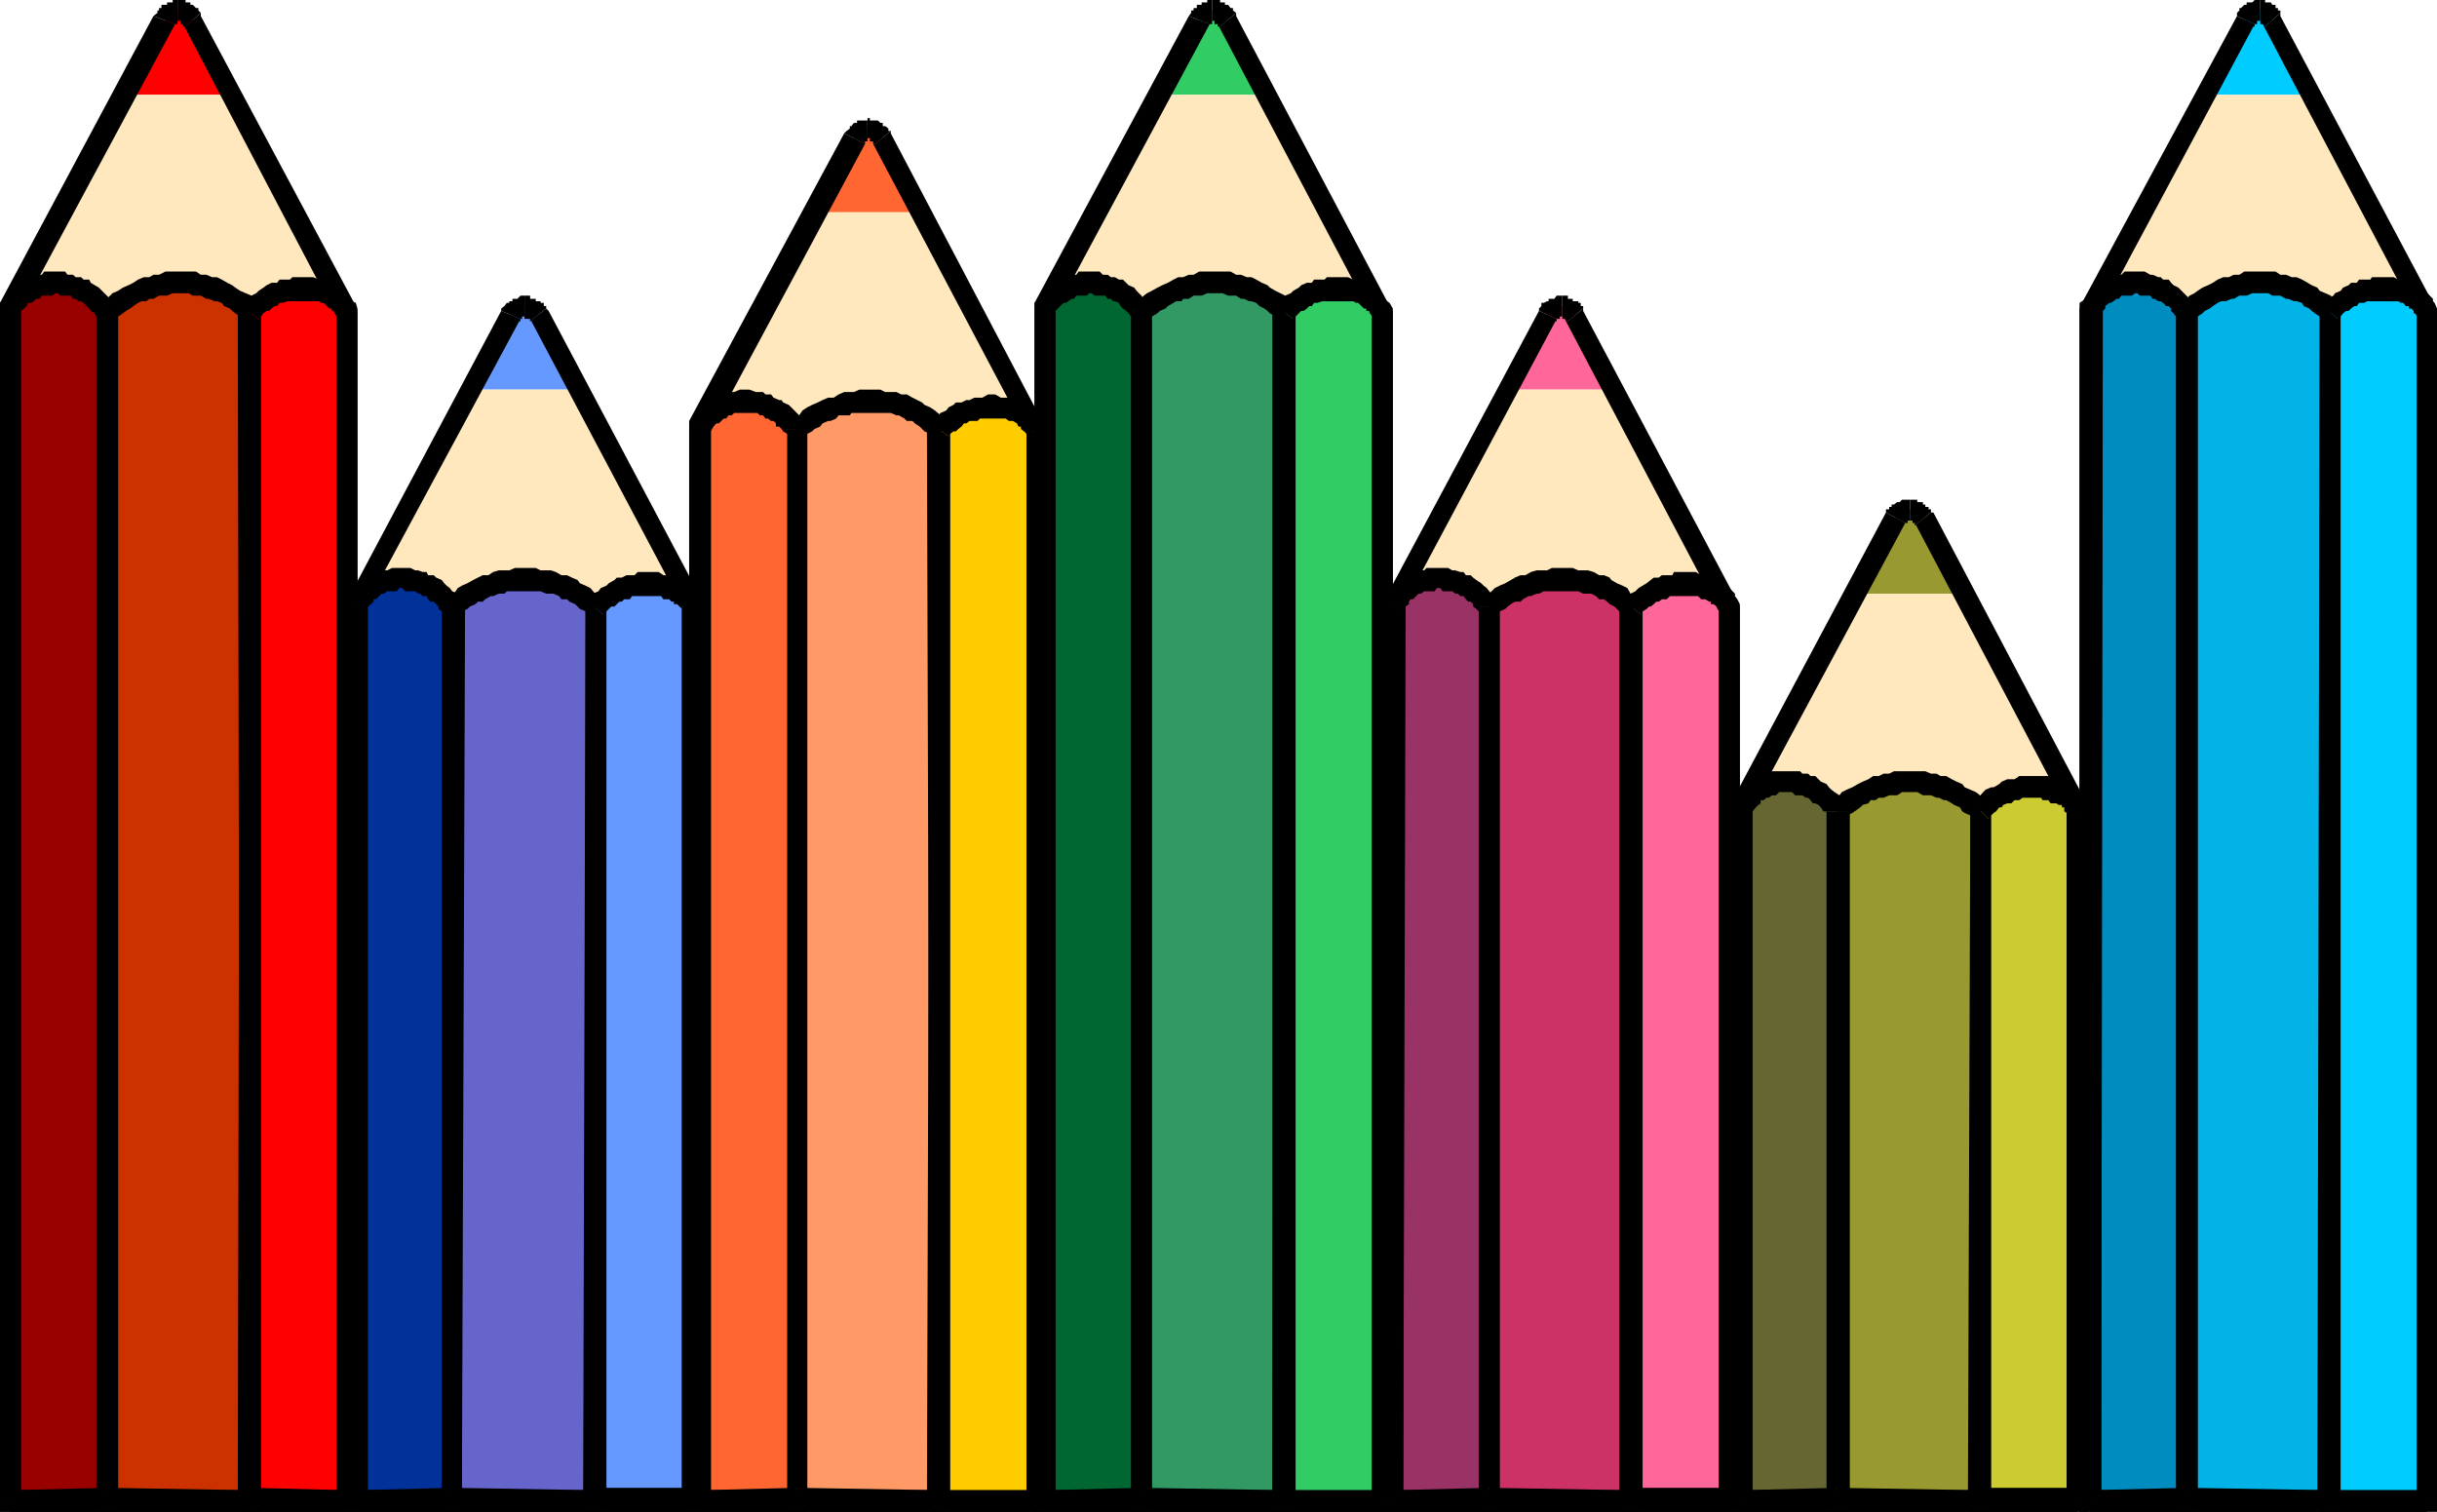 <?xml version="1.0" encoding="UTF-8" standalone="no"?>
<svg
   version="1.0"
   width="129.724mm"
   height="80.475mm"
   id="svg168"
   sodipodi:docname="Colored Pencils 01.wmf"
   xmlns:inkscape="http://www.inkscape.org/namespaces/inkscape"
   xmlns:sodipodi="http://sodipodi.sourceforge.net/DTD/sodipodi-0.dtd"
   xmlns="http://www.w3.org/2000/svg"
   xmlns:svg="http://www.w3.org/2000/svg">
  <sodipodi:namedview
     id="namedview168"
     pagecolor="#ffffff"
     bordercolor="#000000"
     borderopacity="0.25"
     inkscape:showpageshadow="2"
     inkscape:pageopacity="0.0"
     inkscape:pagecheckerboard="0"
     inkscape:deskcolor="#d1d1d1"
     inkscape:document-units="mm" />
  <defs
     id="defs1">
    <pattern
       id="WMFhbasepattern"
       patternUnits="userSpaceOnUse"
       width="6"
       height="6"
       x="0"
       y="0" />
  </defs>
  <path
     style="fill:#ff0000;fill-opacity:1;fill-rule:evenodd;stroke:none"
     d="M 36.36,19.071 H 25.371 L 33.29,4.202 V 3.717 h 0.323 V 3.232 h 0.485 V 2.586 h 0.646 L 35.229,2.101 h 0.485 0.646 0.485 0.485 v 0.485 h 0.646 v 0.646 h 0.323 v 0.485 h 0.485 V 4.202 l 7.918,14.869 z"
     id="path1" />
  <path
     style="fill:#00ccff;fill-opacity:1;fill-rule:evenodd;stroke:none"
     d="M 454.742,19.071 H 443.591 L 451.51,4.202 V 3.717 h 0.485 V 3.232 h 0.485 V 2.586 h 0.646 0.485 V 2.101 h 0.485 0.646 0.485 0.485 v 0.485 h 0.646 l 0.485,0.646 0.323,0.485 V 4.202 h 0.646 l 7.272,14.869 z"
     id="path2" />
  <path
     style="fill:#32cc65;fill-opacity:1;fill-rule:evenodd;stroke:none"
     d="M 244.339,19.071 H 233.35 L 241.269,4.202 V 3.717 h 0.485 V 3.232 h 0.646 V 2.586 h 0.485 l 0.485,-0.485 h 0.485 0.485 0.646 0.485 v 0.485 h 0.485 v 0.646 h 0.485 v 0.485 h 0.646 V 4.202 l 7.918,14.869 z"
     id="path3" />
  <path
     style="fill:#6699ff;fill-opacity:1;fill-rule:evenodd;stroke:none"
     d="M 105.525,78.383 H 95.182 L 102.454,63.676 V 63.03 h 0.646 v -0.485 h 0.485 v -0.485 h 0.485 0.646 V 61.575 h 0.323 0.485 0.646 0.485 v 0.485 h 0.485 l 0.646,0.485 h 0.485 v 0.485 l 0.485,0.646 7.434,14.707 z"
     id="path4" />
  <path
     style="fill:#ff6699;fill-opacity:1;fill-rule:evenodd;stroke:none"
     d="m 314.312,78.383 h -10.989 l 7.918,-14.707 V 63.03 h 0.323 v -0.485 h 0.646 v -0.485 h 0.485 0.485 V 61.575 h 0.646 0.485 0.485 0.646 v 0.485 h 0.485 l 0.485,0.485 0.646,0.485 v 0.646 h 0.485 l 7.272,14.707 z"
     id="path5" />
  <path
     style="fill:#999932;fill-opacity:1;fill-rule:evenodd;stroke:none"
     d="m 384.284,119.433 h -10.504 l 7.272,-15.353 h 0.646 v -0.485 h 0.485 v -0.485 h 0.485 v -0.646 h 0.646 0.485 0.485 0.485 0.485 0.485 v 0.646 h 0.646 v 0.485 h 0.485 v 0.485 h 0.485 l 7.434,15.353 z"
     id="path6" />
  <path
     style="fill:#ff6632;fill-opacity:1;fill-rule:evenodd;stroke:none"
     d="m 175.013,43.151 h -11.15 l 7.918,-15.353 v -0.485 h 0.646 v -0.485 h 0.485 v -0.485 h 0.485 0.646 v -0.485 h 0.485 0.485 0.646 v 0.485 h 0.485 0.485 v 0.485 h 0.485 v 0.485 h 0.485 v 0.485 l 7.918,15.353 z"
     id="path7" />
  <path
     style="fill:#ffe8bd;fill-opacity:1;fill-rule:evenodd;stroke:none"
     d="M 25.371,19.071 2.101,62.06 34.744,68.363 69.973,62.06 46.702,19.071 Z"
     id="path8" />
  <path
     style="fill:#ffe8bd;fill-opacity:1;fill-rule:evenodd;stroke:none"
     d="m 443.591,19.071 -22.462,42.989 31.997,6.303 35.229,-6.303 -23.27,-42.989 z"
     id="path9" />
  <path
     style="fill:#ffe8bd;fill-opacity:1;fill-rule:evenodd;stroke:none"
     d="m 233.35,19.071 -23.109,42.989 32.643,6.303 35.067,-6.303 -22.947,-42.989 z"
     id="path10" />
  <path
     style="fill:#ffe8bd;fill-opacity:1;fill-rule:evenodd;stroke:none"
     d="m 94.536,78.383 -22.624,43.151 32.158,6.141 35.229,-6.141 -23.109,-43.151 z"
     id="path11" />
  <path
     style="fill:#ffe8bd;fill-opacity:1;fill-rule:evenodd;stroke:none"
     d="m 303.323,78.383 -22.624,43.151 31.997,6.141 35.229,-6.141 -23.109,-43.151 z"
     id="path12" />
  <path
     style="fill:#ffe8bd;fill-opacity:1;fill-rule:evenodd;stroke:none"
     d="m 373.78,119.433 -23.27,42.505 32.158,6.303 35.229,-6.303 -23.109,-42.505 z"
     id="path13" />
  <path
     style="fill:#ffe8bd;fill-opacity:1;fill-rule:evenodd;stroke:none"
     d="m 163.862,42.666 -22.947,43.151 32.482,6.303 35.229,-6.303 -23.109,-43.151 z"
     id="path14" />
  <path
     style="fill:#cc3200;fill-opacity:1;fill-rule:evenodd;stroke:none"
     d="M 50.581,62.545 49.45,62.06 48.965,61.575 47.834,60.605 47.349,60.121 46.218,59.474 45.733,58.989 H 44.602 L 43.632,58.504 42.662,57.858 H 42.016 L 41.046,57.373 H 39.915 L 38.784,56.888 H 37.976 37.33 36.36 35.229 34.098 33.29 l -1.293,0.485 h -0.323 l -1.293,0.485 h -0.97 l -0.97,0.646 -1.131,0.485 H 26.826 l -0.97,0.485 -1.131,0.646 -0.485,0.485 -1.131,0.97 -0.485,0.485 -1.131,0.485 V 301.411 l 28.442,0.485 z"
     id="path15" />
  <path
     style="fill:#000000;fill-opacity:1;fill-rule:evenodd;stroke:none"
     d="m 23.755,62.545 -0.646,1.616 0.646,-0.485 0.97,-0.646 0.646,-0.485 0.808,-0.485 0.646,-0.485 0.97,-0.646 0.646,-0.323 h 0.97 l 0.646,-0.485 h 0.808 l 1.131,-0.646 h 0.485 1.131 l 1.131,-0.485 h 0.485 1.131 0.485 1.131 l 0.808,0.485 h 0.646 0.97 l 1.131,0.646 h 0.485 l 1.131,0.485 h 0.485 l 0.97,0.323 0.485,0.646 1.131,0.485 0.485,0.485 0.646,0.485 0.97,0.646 0.646,0.485 3.07,-3.232 -1.131,-0.323 -0.323,-1.131 -1.131,-0.485 -1.131,-0.485 -0.97,-0.646 -0.646,-0.485 L 45.733,56.888 44.602,56.242 43.632,55.757 H 42.662 L 41.531,55.272 H 40.4 L 39.43,54.626 H 38.299 37.33 36.36 35.229 34.098 33.29 l -1.293,0.646 h -1.131 l -0.808,0.485 h -1.131 l -1.131,0.485 -0.97,0.646 -0.97,0.485 -1.131,0.485 -0.97,0.646 -1.131,0.485 -0.485,0.485 -1.131,1.131 -1.131,0.323 -0.485,1.616 0.485,-1.616 -0.485,0.646 v 0.97 z"
     id="path16" />
  <path
     style="fill:#000000;fill-opacity:1;fill-rule:evenodd;stroke:none"
     d="m 21.493,299.31 2.262,2.101 V 62.545 H 19.392 V 301.411 l 2.101,2.747 -2.101,-2.747 v 2.747 h 2.101 z"
     id="path17" />
  <path
     style="fill:#000000;fill-opacity:1;fill-rule:evenodd;stroke:none"
     d="m 47.834,301.896 2.747,-2.101 -29.088,-0.485 v 4.848 h 28.442 l 2.586,-2.263 -2.586,2.263 h 2.586 v -2.263 z"
     id="path18" />
  <path
     style="fill:#000000;fill-opacity:1;fill-rule:evenodd;stroke:none"
     d="m 48.965,64.161 -0.646,-1.616 -0.485,239.351 h 4.686 V 62.545 l -0.485,-1.616 0.485,1.616 V 61.575 l -0.485,-0.646 z"
     id="path19" />
  <path
     style="fill:#01b3e6;fill-opacity:1;fill-rule:evenodd;stroke:none"
     d="m 468.963,62.545 -0.646,-0.485 -0.97,-0.485 -0.646,-0.97 -0.97,-0.485 -1.131,-0.646 -0.323,-0.485 h -1.131 l -1.131,-0.485 -0.485,-0.646 h -1.131 l -0.97,-0.485 h -1.131 l -0.485,-0.485 h -0.97 -1.131 -0.97 -1.131 -1.131 -0.97 l -0.646,0.485 h -0.808 l -1.131,0.485 h -1.131 l -0.97,0.646 -0.646,0.485 h -0.97 l -0.97,0.485 -0.646,0.646 -0.97,0.485 -1.131,0.97 -0.485,0.485 -1.131,0.485 V 301.411 l 29.088,0.485 z"
     id="path20" />
  <path
     style="fill:#000000;fill-opacity:1;fill-rule:evenodd;stroke:none"
     d="m 442.137,62.545 -0.646,1.616 0.646,-0.485 0.97,-0.646 0.485,-0.485 0.97,-0.485 0.646,-0.485 0.97,-0.646 0.646,-0.323 h 0.97 l 1.131,-0.485 h 0.485 l 1.131,-0.646 h 0.323 1.131 l 1.131,-0.485 h 0.485 1.131 0.97 0.646 l 0.808,0.485 h 1.131 0.485 l 1.131,0.646 h 0.485 l 1.131,0.485 h 0.485 l 1.131,0.323 0.323,0.646 1.131,0.485 0.485,0.485 0.646,0.485 0.97,0.646 0.646,0.485 3.07,-3.232 -0.97,-0.323 -0.485,-1.131 -1.131,-0.485 -1.131,-0.485 -0.485,-0.646 -1.131,-0.485 -0.808,-0.485 -1.131,-0.646 -1.131,-0.485 h -0.97 l -1.131,-0.485 h -1.131 l -0.97,-0.646 h -0.97 -1.131 -0.97 -1.131 -1.131 -0.97 l -0.97,0.646 h -1.131 l -0.97,0.485 h -1.131 l -1.131,0.485 -0.97,0.646 -0.97,0.485 -1.131,0.485 -0.97,0.646 -0.646,0.485 -0.97,0.485 -1.131,1.131 -1.131,0.323 -0.485,1.616 0.485,-1.616 -0.485,0.646 v 0.97 z"
     id="path21" />
  <path
     style="fill:#000000;fill-opacity:1;fill-rule:evenodd;stroke:none"
     d="m 439.875,299.31 2.262,2.101 V 62.545 h -4.363 V 301.411 l 2.101,2.747 -2.101,-2.747 v 2.747 h 2.101 z"
     id="path22" />
  <path
     style="fill:#000000;fill-opacity:1;fill-rule:evenodd;stroke:none"
     d="m 466.215,301.896 2.747,-2.101 -29.088,-0.485 v 4.848 h 29.088 l 1.939,-2.263 -1.939,2.263 h 1.939 v -2.263 z"
     id="path23" />
  <path
     style="fill:#000000;fill-opacity:1;fill-rule:evenodd;stroke:none"
     d="m 467.347,64.161 -0.646,-1.616 -0.485,239.351 h 4.686 V 62.545 l -0.485,-1.616 0.485,1.616 V 61.575 l -0.485,-0.646 z"
     id="path24" />
  <path
     style="fill:#329965;fill-opacity:1;fill-rule:evenodd;stroke:none"
     d="m 258.56,62.545 -0.97,-0.485 -0.485,-0.485 -1.131,-0.97 -0.485,-0.485 -1.131,-0.646 -0.485,-0.485 h -1.131 l -0.97,-0.485 -0.97,-0.646 h -0.485 l -1.131,-0.485 h -1.131 l -0.97,-0.485 h -1.131 -0.485 -1.131 -0.97 -0.97 -1.131 l -1.131,0.485 h -0.485 l -1.131,0.485 h -0.808 l -1.131,0.646 -1.131,0.485 h -0.485 l -1.131,0.485 -0.97,0.646 -0.646,0.485 -0.97,0.97 -0.485,0.485 -1.131,0.485 V 301.411 l 28.442,0.485 z"
     id="path25" />
  <path
     style="fill:#000000;fill-opacity:1;fill-rule:evenodd;stroke:none"
     d="m 231.734,62.545 -0.485,1.616 0.485,-0.485 1.131,-0.646 0.485,-0.485 1.131,-0.485 0.485,-0.485 1.131,-0.646 0.485,-0.323 h 1.131 l 0.323,-0.485 h 1.131 l 0.97,-0.646 h 0.646 0.97 l 1.131,-0.485 h 0.485 0.97 0.646 0.97 l 1.131,0.485 h 0.485 1.131 l 0.97,0.646 h 0.646 l 0.97,0.485 h 0.485 l 0.97,0.323 0.646,0.646 0.97,0.485 0.646,0.485 0.485,0.485 1.131,0.646 0.485,0.485 3.07,-3.232 -1.131,-0.323 -0.485,-1.131 -0.97,-0.485 -0.97,-0.485 -1.131,-0.646 -0.485,-0.485 -1.131,-0.485 -1.131,-0.646 -0.97,-0.485 h -0.97 l -1.131,-0.485 h -0.97 l -1.131,-0.646 h -1.131 -0.97 -1.131 -0.97 -0.97 -1.131 l -1.131,0.646 h -0.97 l -1.131,0.485 h -0.97 l -0.97,0.485 -1.131,0.646 -1.131,0.485 -0.97,0.485 -1.131,0.646 -0.97,0.485 -0.646,0.485 -0.97,1.131 -0.97,0.323 -0.646,1.616 0.646,-1.616 -0.646,0.646 v 0.97 z"
     id="path26" />
  <path
     style="fill:#000000;fill-opacity:1;fill-rule:evenodd;stroke:none"
     d="m 229.633,299.31 2.101,2.101 V 62.545 h -4.202 V 301.411 l 2.101,2.747 -2.101,-2.747 v 2.747 h 2.101 z"
     id="path27" />
  <path
     style="fill:#000000;fill-opacity:1;fill-rule:evenodd;stroke:none"
     d="m 255.974,301.896 2.586,-2.101 -28.926,-0.485 v 4.848 h 28.442 l 2.586,-2.263 -2.586,2.263 h 2.586 v -2.263 z"
     id="path28" />
  <path
     style="fill:#000000;fill-opacity:1;fill-rule:evenodd;stroke:none"
     d="m 257.105,64.161 -0.485,-1.616 -0.646,239.351 h 4.686 V 62.545 l -0.485,-1.616 0.485,1.616 V 61.575 l -0.485,-0.646 z"
     id="path29" />
  <path
     style="fill:#6565cc;fill-opacity:1;fill-rule:evenodd;stroke:none"
     d="m 119.745,122.019 -0.97,-0.485 -0.485,-0.485 -0.97,-0.485 -0.646,-0.646 -0.97,-0.485 -0.646,-0.485 -0.97,-0.646 -1.131,-0.485 -1.131,-0.485 h -0.485 l -0.97,-0.646 h -0.97 -1.131 -1.131 l -0.485,-0.485 h -1.131 -0.808 l -1.131,0.485 h -1.131 -0.97 l -0.646,0.646 h -0.97 l -1.131,0.485 H 97.606 l -0.808,0.485 -0.646,0.646 -0.97,0.485 -1.131,0.485 -0.485,0.646 -1.131,0.485 -0.323,0.485 -1.131,0.97 v 179.392 h 28.28 z"
     id="path30" />
  <path
     style="fill:#000000;fill-opacity:1;fill-rule:evenodd;stroke:none"
     d="m 92.92,122.504 -0.485,1.616 0.485,-1.131 1.131,-0.485 0.485,-0.485 1.131,-0.485 0.485,-0.485 h 0.97 l 0.485,-0.485 1.131,-0.646 h 0.485 l 1.131,-0.485 h 1.131 l 0.485,-0.485 h 1.131 0.97 0.646 0.808 0.646 0.97 1.131 0.485 l 1.131,0.485 h 0.97 0.485 l 1.131,0.485 0.485,0.646 h 1.131 l 0.485,0.485 1.131,0.485 0.485,0.485 0.485,0.485 1.131,0.485 0.485,0.646 3.07,-3.071 -0.97,-0.646 -0.646,-0.485 -0.97,-1.131 -0.97,-0.485 -1.131,-0.485 -0.485,-0.646 -1.131,-0.485 -0.97,-0.485 h -1.131 l -1.131,-0.646 -0.97,-0.323 h -0.97 -1.131 l -0.97,-0.485 h -1.131 -1.131 -0.808 -1.131 l -1.131,0.485 h -0.97 -1.131 l -1.131,0.323 -0.97,0.646 H 97.121 l -0.97,0.485 -0.97,0.485 -1.131,0.646 -1.131,0.485 -0.808,0.485 -0.808,1.131 -0.808,0.485 -1.131,1.131 -0.485,1.455 0.485,-1.455 -0.485,0.485 v 0.97 z"
     id="path31" />
  <path
     style="fill:#000000;fill-opacity:1;fill-rule:evenodd;stroke:none"
     d="m 90.981,299.31 1.939,2.586 V 122.504 H 88.88 v 179.392 l 2.101,2.263 -2.101,-2.263 v 2.263 h 2.101 z"
     id="path32" />
  <path
     style="fill:#000000;fill-opacity:1;fill-rule:evenodd;stroke:none"
     d="m 117.321,301.896 2.424,-2.101 -28.765,-0.485 v 4.848 h 28.28 l 2.747,-2.263 -2.747,2.263 h 2.747 v -2.263 z"
     id="path33" />
  <path
     style="fill:#000000;fill-opacity:1;fill-rule:evenodd;stroke:none"
     d="m 118.291,123.635 -0.485,-1.616 -0.485,179.877 h 4.686 v -179.877 l -0.646,-1.455 0.646,1.455 v -0.485 l -0.646,-0.97 z"
     id="path34" />
  <path
     style="fill:#cc3265;fill-opacity:1;fill-rule:evenodd;stroke:none"
     d="m 328.532,122.019 -1.131,-0.485 -0.485,-0.485 -1.131,-0.485 -0.485,-0.646 -1.131,-0.485 -0.808,-0.485 -0.646,-0.646 -0.97,-0.485 -1.131,-0.485 h -0.485 l -1.131,-0.646 h -0.97 -0.97 -1.131 l -0.485,-0.485 h -1.131 -1.131 l -0.97,0.485 h -0.97 -1.131 l -0.485,0.646 h -1.131 l -0.97,0.485 h -1.131 l -0.97,0.485 -0.646,0.646 -0.808,0.485 -1.131,0.485 -0.485,0.646 -1.131,0.485 -1.131,0.485 -0.485,0.97 v 179.392 h 28.442 z"
     id="path35" />
  <path
     style="fill:#000000;fill-opacity:1;fill-rule:evenodd;stroke:none"
     d="m 301.707,122.504 -0.485,1.616 0.485,-1.131 1.131,-0.485 0.485,-0.485 0.646,-0.485 0.808,-0.485 h 1.131 l 0.485,-0.485 1.131,-0.646 h 0.485 l 1.131,-0.485 h 0.485 l 0.97,-0.485 h 0.97 0.646 0.97 1.131 0.485 1.131 1.131 0.485 l 0.97,0.485 h 0.485 1.131 l 0.97,0.485 0.646,0.646 h 0.97 l 0.646,0.485 0.485,0.485 0.97,0.485 0.485,0.485 0.485,0.485 1.131,0.646 3.232,-3.071 -1.131,-0.646 -0.97,-0.485 -0.646,-1.131 -0.97,-0.485 -1.131,-0.485 -1.131,-0.646 -0.323,-0.485 -1.131,-0.485 h -0.97 l -1.131,-0.646 -1.131,-0.323 h -0.97 -0.97 l -1.131,-0.485 h -0.97 -1.131 -1.131 -0.97 l -0.97,0.485 h -1.131 -0.97 l -1.131,0.323 -1.131,0.646 h -0.97 l -1.131,0.485 -0.808,0.485 -1.131,0.646 -1.131,0.485 -0.97,0.485 -1.131,1.131 -0.485,0.485 -1.131,1.131 -0.485,1.455 0.485,-1.455 -0.485,0.485 v 0.97 z"
     id="path36" />
  <path
     style="fill:#000000;fill-opacity:1;fill-rule:evenodd;stroke:none"
     d="m 299.606,299.31 2.101,2.586 V 122.504 h -4.202 v 179.392 l 2.101,2.263 -2.101,-2.263 v 2.263 h 2.101 z"
     id="path37" />
  <path
     style="fill:#000000;fill-opacity:1;fill-rule:evenodd;stroke:none"
     d="m 325.785,301.896 2.262,-2.101 -28.442,-0.485 v 4.848 h 28.442 l 2.424,-2.263 -2.424,2.263 h 2.424 v -2.263 z"
     id="path38" />
  <path
     style="fill:#000000;fill-opacity:1;fill-rule:evenodd;stroke:none"
     d="m 326.916,123.635 -1.131,-1.616 v 179.877 h 4.686 v -179.877 l -0.323,-1.455 0.323,1.455 v -0.485 l -0.323,-0.97 z"
     id="path39" />
  <path
     style="fill:#999932;fill-opacity:1;fill-rule:evenodd;stroke:none"
     d="m 398.344,163.231 -0.808,-0.808 -0.646,-0.808 -0.97,-0.646 -0.646,-0.485 -0.97,-0.485 -0.646,-0.646 h -0.97 l -1.131,-0.485 -0.485,-0.485 h -0.97 l -1.131,-0.646 h -0.97 l -1.131,-0.485 h -0.485 -1.131 -0.97 -0.97 -1.131 -1.131 l -0.485,0.485 h -1.131 l -0.97,0.646 h -1.131 l -0.97,0.485 -0.485,0.485 h -1.131 l -0.97,0.646 -1.131,0.485 -0.485,0.485 -1.131,0.97 -0.485,0.485 -0.97,0.808 v 138.665 h 28.765 z"
     id="path40" />
  <path
     style="fill:#000000;fill-opacity:1;fill-rule:evenodd;stroke:none"
     d="m 371.518,163.231 -0.485,1.455 0.485,-0.646 1.131,-0.485 0.485,-0.323 1.131,-0.808 0.485,-0.485 1.131,-0.323 0.485,-0.646 h 0.97 l 0.646,-0.485 h 0.97 l 1.131,-0.485 h 0.485 1.131 l 0.97,-0.646 h 0.646 0.97 0.97 0.485 l 1.131,0.646 h 0.485 1.131 l 1.131,0.485 h 0.485 l 0.97,0.485 h 0.485 l 1.131,0.646 0.485,0.323 1.131,0.485 0.485,0.808 0.485,0.323 1.131,0.485 0.485,0.646 3.07,-3.071 -0.97,-0.646 -0.646,-0.97 -0.808,-0.646 -1.131,-0.485 -1.131,-0.485 -0.485,-0.646 -1.131,-0.485 -0.97,-0.485 -1.131,-0.646 h -1.131 l -0.808,-0.485 h -1.131 l -1.131,-0.485 h -0.97 -1.131 -0.97 -0.97 -1.131 -1.131 l -0.97,0.485 h -1.131 l -0.97,0.485 h -1.131 l -0.97,0.646 -1.131,0.485 -0.97,0.485 -1.131,0.646 -1.131,0.485 -0.97,0.485 -0.485,0.646 -0.97,0.97 -1.131,0.646 -0.485,1.616 0.485,-1.616 -0.485,0.323 v 1.293 z"
     id="path41" />
  <path
     style="fill:#000000;fill-opacity:1;fill-rule:evenodd;stroke:none"
     d="m 369.579,299.31 1.939,2.586 V 163.231 h -4.04 v 138.665 l 2.101,2.263 -2.101,-2.263 v 2.263 h 2.101 z"
     id="path42" />
  <path
     style="fill:#000000;fill-opacity:1;fill-rule:evenodd;stroke:none"
     d="m 395.92,301.896 2.424,-2.101 -28.765,-0.485 v 4.848 h 28.765 l 2.262,-2.263 -2.262,2.263 h 2.262 v -2.263 z"
     id="path43" />
  <path
     style="fill:#000000;fill-opacity:1;fill-rule:evenodd;stroke:none"
     d="m 396.889,164.685 -0.485,-1.455 -0.485,138.665 h 4.686 V 163.231 l -0.646,-1.616 0.646,1.616 v -1.293 l -0.646,-0.323 z"
     id="path44" />
  <path
     style="fill:#ff9966;fill-opacity:1;fill-rule:evenodd;stroke:none"
     d="m 189.233,86.302 -1.131,-0.485 -0.485,-0.646 -1.131,-0.485 -0.485,-0.485 -0.97,-0.646 -0.485,-0.485 -0.97,-0.485 -1.131,-0.646 -1.131,-0.485 h -0.485 l -1.131,-0.485 h -0.97 -1.131 -0.97 l -0.485,-0.485 h -1.131 -0.97 l -1.131,0.485 h -1.131 -0.808 -0.646 l -0.97,0.485 -1.131,0.485 h -1.131 l -0.97,0.646 -0.646,0.485 -0.97,0.485 -1.131,0.646 -0.323,0.485 -1.131,0.485 -0.485,0.646 -1.131,0.97 V 301.411 l 28.442,0.485 z"
     id="path45" />
  <path
     style="fill:#000000;fill-opacity:1;fill-rule:evenodd;stroke:none"
     d="m 162.408,86.787 -0.485,1.455 0.485,-0.97 0.97,-0.485 0.485,-0.485 1.131,-0.485 0.485,-0.646 1.131,-0.485 h 0.485 l 1.131,-0.485 0.485,-0.646 h 1.131 1.131 l 0.323,-0.485 h 1.131 0.97 0.646 0.97 0.646 0.97 0.97 0.485 1.131 l 1.131,0.485 h 0.485 l 1.131,0.646 0.485,0.485 h 1.131 l 0.485,0.485 0.97,0.646 0.485,0.485 0.485,0.485 1.131,0.485 0.485,0.485 3.232,-3.071 -1.131,-0.485 -0.485,-0.646 -1.131,-0.97 -0.97,-0.646 -1.131,-0.485 -0.485,-0.485 -0.97,-0.485 -0.97,-0.485 -1.131,-0.646 H 181.315 l -0.97,-0.485 h -1.131 -1.131 l -0.97,-0.485 h -0.97 -1.131 -0.97 -1.131 l -1.131,0.485 h -0.808 -1.131 l -1.131,0.485 -0.97,0.646 h -1.131 l -1.131,0.485 -0.97,0.485 -1.131,0.485 -0.97,0.485 -0.97,0.646 -0.646,0.97 -0.97,0.646 -1.131,0.485 -0.323,2.101 0.323,-2.101 -0.323,1.131 v 0.97 z"
     id="path46" />
  <path
     style="fill:#000000;fill-opacity:1;fill-rule:evenodd;stroke:none"
     d="m 160.307,299.31 2.101,2.101 V 86.787 h -4.04 V 301.411 l 1.939,2.747 -1.939,-2.747 v 2.747 h 1.939 z"
     id="path47" />
  <path
     style="fill:#000000;fill-opacity:1;fill-rule:evenodd;stroke:none"
     d="m 186.486,301.896 2.747,-2.101 -28.926,-0.485 v 4.848 h 28.442 l 2.424,-2.263 -2.424,2.263 h 2.424 v -2.263 z"
     id="path48" />
  <path
     style="fill:#000000;fill-opacity:1;fill-rule:evenodd;stroke:none"
     d="m 187.617,87.757 -0.485,-1.455 -0.646,215.594 h 4.686 V 86.302 l -0.323,-1.616 0.323,1.616 v -0.485 l -0.323,-1.131 z"
     id="path49" />
  <path
     style="fill:#ff0000;fill-opacity:1;fill-rule:evenodd;stroke:none"
     d="m 50.581,62.545 0.323,-0.485 0.646,-0.485 0.485,-0.646 0.485,-0.323 1.131,-0.485 h 0.485 l 0.485,-0.646 1.131,-0.485 h 0.485 l 0.646,-0.485 h 0.97 0.485 l 0.97,-0.646 h 0.646 0.485 1.131 0.485 l 0.485,0.646 h 1.131 0.485 l 0.485,0.485 h 0.485 1.131 l 0.485,0.485 0.485,0.646 h 0.485 l 0.646,0.485 v 0.323 l 0.485,0.646 0.485,0.485 0.646,0.485 V 301.896 H 50.581 Z"
     id="path50" />
  <path
     style="fill:#000000;fill-opacity:1;fill-rule:evenodd;stroke:none"
     d="m 71.912,62.545 v -0.485 l -0.323,-1.131 -0.808,-0.323 -0.323,-0.485 -0.485,-0.646 -0.646,-0.485 -0.485,-0.485 -0.485,-0.646 -0.646,-0.485 h -0.97 l -0.485,-0.485 H 65.771 L 64.64,56.242 H 64.155 L 63.024,55.757 h -0.485 -0.97 -1.131 -0.485 -1.131 l -0.485,0.485 h -0.97 -1.131 l -0.485,0.646 h -1.131 l -0.97,0.485 -0.646,0.485 -0.97,0.646 -0.485,0.485 -0.97,0.485 -0.646,0.646 -0.485,0.485 -1.131,0.97 3.717,2.586 0.485,-0.485 0.485,-0.646 0.646,-0.485 h 0.485 l 0.485,-0.485 0.646,-0.485 h 0.485 l 0.485,-0.646 h 0.646 l 0.97,-0.323 h 0.485 0.485 0.485 0.646 0.485 1.131 0.485 0.485 0.485 0.646 0.485 l 0.485,0.323 h 0.485 l 0.646,0.646 0.485,0.485 h 0.485 v 0.485 h 0.485 v 0.485 h 0.485 v 0.646 -1.131 h 4.202 v -0.485 z"
     id="path51" />
  <path
     style="fill:#000000;fill-opacity:1;fill-rule:evenodd;stroke:none"
     d="m 69.973,304.158 1.939,-2.263 V 62.545 H 67.71 V 301.896 l 2.262,-2.101 v 4.364 h 1.939 v -2.263 z"
     id="path52" />
  <path
     style="fill:#000000;fill-opacity:1;fill-rule:evenodd;stroke:none"
     d="m 48.318,301.896 2.262,2.263 h 19.392 v -4.364 l -19.392,-0.485 1.939,2.586 h -4.202 v 2.263 h 2.262 z"
     id="path53" />
  <path
     style="fill:#000000;fill-opacity:1;fill-rule:evenodd;stroke:none"
     d="m 48.318,61.575 -0.485,0.97 0.485,239.351 h 4.202 V 62.545 l -0.485,1.616 -3.717,-2.586 -0.485,0.485 v 0.485 z"
     id="path54" />
  <path
     style="fill:#00ccff;fill-opacity:1;fill-rule:evenodd;stroke:none"
     d="m 468.963,62.545 0.485,-0.485 0.323,-0.485 0.646,-0.646 0.97,-0.323 0.646,-0.485 h 0.485 l 0.485,-0.646 1.131,-0.485 h 0.485 l 0.97,-0.485 h 0.646 0.646 l 0.808,-0.646 h 0.646 0.97 0.646 0.485 l 1.131,0.646 h 0.485 0.485 l 0.485,0.485 h 0.97 0.646 l 0.485,0.485 0.485,0.646 h 0.646 l 0.485,0.485 0.485,0.323 v 0.646 l 0.646,0.485 h 0.485 v 0.485 239.351 h -19.392 z"
     id="path55" />
  <path
     style="fill:#000000;fill-opacity:1;fill-rule:evenodd;stroke:none"
     d="m 490.294,62.545 v -0.485 l -0.485,-1.131 -0.323,-0.323 V 60.121 l -0.646,-0.646 -0.485,-0.485 -1.131,-0.485 -0.485,-0.646 -0.485,-0.485 h -0.646 l -0.97,-0.485 h -0.646 l -0.97,-0.646 h -0.485 l -0.97,-0.485 h -0.646 -0.97 -0.646 -0.97 -1.131 l -0.323,0.485 h -1.293 -0.97 l -0.485,0.646 h -1.131 l -0.485,0.485 -1.131,0.485 -0.485,0.646 -1.131,0.485 -0.323,0.485 -1.131,0.646 -0.485,0.485 -0.485,0.97 3.07,2.586 0.485,-0.485 0.485,-0.646 0.646,-0.485 h 0.485 l 0.485,-0.485 0.646,-0.485 h 0.485 l 0.485,-0.646 h 0.97 l 0.646,-0.323 h 0.646 0.323 0.485 0.646 0.97 0.646 0.485 0.485 0.646 0.485 0.485 l 0.485,0.323 h 0.485 l 0.485,0.646 h 0.646 v 0.485 h 0.485 l 0.485,0.485 v 0.485 h 0.646 v 0.646 -1.131 h 4.04 v -0.485 z"
     id="path56" />
  <path
     style="fill:#000000;fill-opacity:1;fill-rule:evenodd;stroke:none"
     d="m 488.355,304.158 1.939,-2.263 V 62.545 h -4.04 V 301.896 l 2.101,-2.101 v 4.364 h 1.939 v -2.263 z"
     id="path57" />
  <path
     style="fill:#000000;fill-opacity:1;fill-rule:evenodd;stroke:none"
     d="m 466.7,301.896 2.262,2.263 h 19.392 v -4.364 h -19.392 l 1.939,2.101 h -4.202 v 2.263 h 2.262 z"
     id="path58" />
  <path
     style="fill:#000000;fill-opacity:1;fill-rule:evenodd;stroke:none"
     d="m 467.347,61.575 -0.646,0.97 V 301.896 h 4.202 V 62.545 l -0.485,1.616 -3.07,-2.586 -0.646,0.485 v 0.485 z"
     id="path59" />
  <path
     style="fill:#32cc65;fill-opacity:1;fill-rule:evenodd;stroke:none"
     d="m 258.56,62.545 0.485,-0.485 0.646,-0.485 0.485,-0.646 0.485,-0.323 1.131,-0.485 h 0.485 l 0.646,-0.646 0.97,-0.485 h 0.485 l 0.646,-0.485 h 0.97 0.485 l 1.131,-0.646 h 0.485 0.485 1.131 0.485 l 0.646,0.646 h 0.808 0.646 l 0.485,0.485 h 0.485 1.131 l 0.485,0.485 0.646,0.646 h 0.485 l 0.485,0.485 v 0.323 l 0.646,0.646 0.485,0.485 0.323,0.485 V 301.896 h -19.392 z"
     id="path60" />
  <path
     style="fill:#000000;fill-opacity:1;fill-rule:evenodd;stroke:none"
     d="m 280.214,62.545 v -0.485 l -0.646,-1.131 -0.485,-0.323 -0.485,-0.485 -0.646,-0.646 -0.323,-0.485 -0.485,-0.485 -0.646,-0.646 -0.485,-0.485 h -1.131 l -0.485,-0.485 h -0.485 l -1.131,-0.646 h -0.485 l -1.131,-0.485 h -0.323 -1.131 -1.131 -0.485 -1.131 l -0.485,0.485 h -0.97 -1.131 l -0.485,0.646 h -0.97 l -1.131,0.485 -0.485,0.485 -1.131,0.646 -0.485,0.485 -1.131,0.485 -0.485,0.646 -0.485,0.485 -0.97,0.97 3.555,2.586 0.485,-0.485 0.646,-0.646 0.485,-0.485 h 0.485 l 0.646,-0.485 0.485,-0.485 h 0.485 l 0.485,-0.646 h 0.646 l 0.97,-0.323 h 0.485 0.485 0.646 0.485 0.485 1.131 0.485 0.646 0.323 0.485 0.646 l 0.485,0.323 h 0.485 l 0.646,0.646 0.485,0.485 h 0.485 v 0.485 h 0.646 v 0.485 h 0.485 v 0.646 -1.131 h 4.202 v -0.485 z"
     id="path61" />
  <path
     style="fill:#000000;fill-opacity:1;fill-rule:evenodd;stroke:none"
     d="m 277.952,304.158 2.262,-2.263 V 62.545 h -4.202 V 301.896 l 1.939,-2.101 v 4.364 h 2.262 v -2.263 z"
     id="path62" />
  <path
     style="fill:#000000;fill-opacity:1;fill-rule:evenodd;stroke:none"
     d="m 255.974,301.896 2.586,2.263 h 19.392 v -4.364 h -19.392 l 2.101,2.101 h -4.686 v 2.263 h 2.586 z"
     id="path63" />
  <path
     style="fill:#000000;fill-opacity:1;fill-rule:evenodd;stroke:none"
     d="m 256.621,61.575 -0.646,0.97 V 301.896 h 4.686 V 62.545 l -0.485,1.616 -3.555,-2.586 -0.646,0.485 v 0.485 z"
     id="path64" />
  <path
     style="fill:#6699ff;fill-opacity:1;fill-rule:evenodd;stroke:none"
     d="m 119.745,122.019 0.646,-0.485 0.485,-0.485 0.485,-0.485 1.131,-0.646 0.485,-0.485 h 0.646 l 0.97,-0.485 0.485,-0.646 h 0.485 l 1.131,-0.485 h 0.485 1.131 0.485 l 0.485,-0.485 h 1.131 0.485 0.485 l 1.131,0.485 h 0.485 0.485 l 1.131,0.485 h 0.485 0.485 l 0.646,0.646 0.485,0.485 h 0.485 l 0.646,0.485 0.485,0.646 v 0.485 l 0.323,0.485 h 0.646 v 0.485 179.877 h -19.554 z"
     id="path65" />
  <path
     style="fill:#000000;fill-opacity:1;fill-rule:evenodd;stroke:none"
     d="m 141.4,122.019 v -0.485 l -0.485,-0.97 v -0.646 l -0.646,-0.485 -0.485,-0.485 -0.485,-0.646 -0.97,-0.485 -0.485,-0.485 -0.646,-0.646 h -0.485 l -1.131,-0.485 h -0.485 l -1.131,-0.485 h -0.485 l -0.97,-0.646 h -0.485 -1.131 -0.485 -1.131 -0.97 l -0.646,0.646 h -0.97 -0.646 l -0.97,0.485 h -0.97 l -0.485,0.485 -1.131,0.646 -0.485,0.485 -1.131,0.485 -0.485,0.646 -1.131,0.485 -0.485,0.485 -0.485,1.131 3.07,2.586 0.646,-0.646 0.485,-0.485 0.485,-0.485 h 0.646 l 0.485,-0.485 0.485,-0.485 h 0.485 l 0.485,-0.485 h 1.131 l 0.485,-0.646 h 0.485 0.646 0.485 1.131 0.485 0.485 0.485 0.646 0.485 0.485 l 0.485,0.646 h 0.485 0.646 l 0.485,0.485 h 0.485 v 0.485 h 0.646 l 0.485,0.485 0.485,0.485 v 0.485 -0.97 h 4.202 v -0.485 z"
     id="path66" />
  <path
     style="fill:#000000;fill-opacity:1;fill-rule:evenodd;stroke:none"
     d="m 139.299,304.158 2.101,-2.263 v -179.877 h -4.202 v 179.877 l 2.101,-2.586 v 4.848 h 2.101 v -2.263 z"
     id="path67" />
  <path
     style="fill:#000000;fill-opacity:1;fill-rule:evenodd;stroke:none"
     d="m 117.806,301.896 1.939,2.263 h 19.554 v -4.848 h -19.554 l 2.262,2.586 h -4.202 v 2.263 h 1.939 z"
     id="path68" />
  <path
     style="fill:#000000;fill-opacity:1;fill-rule:evenodd;stroke:none"
     d="m 118.291,121.049 -0.485,0.97 v 179.877 h 4.202 v -179.877 l -0.646,1.616 -3.07,-2.586 -0.485,0.485 v 0.485 z"
     id="path69" />
  <path
     style="fill:#ff6699;fill-opacity:1;fill-rule:evenodd;stroke:none"
     d="m 328.532,122.019 0.485,-0.485 0.646,-0.485 0.485,-0.485 1.131,-0.646 0.485,-0.485 h 0.323 l 0.646,-0.485 0.97,-0.646 h 0.646 l 0.97,-0.485 h 0.646 0.485 0.97 l 0.485,-0.485 h 1.131 0.485 0.485 l 1.131,0.485 h 0.485 0.646 l 0.485,0.485 h 1.131 0.323 l 0.485,0.646 0.808,0.485 h 0.323 l 0.485,0.485 0.646,0.646 v 0.485 l 0.485,0.485 h 0.485 v 0.485 179.877 h -19.392 z"
     id="path70" />
  <path
     style="fill:#000000;fill-opacity:1;fill-rule:evenodd;stroke:none"
     d="m 350.025,122.019 v -0.485 l -0.485,-0.97 -0.485,-0.646 v -0.485 l -0.485,-0.485 -0.646,-0.646 -0.97,-0.485 -0.646,-0.485 -0.485,-0.646 h -0.323 l -1.293,-0.485 h -0.323 l -1.131,-0.485 h -0.485 l -1.131,-0.646 h -0.485 -1.131 -0.485 -1.131 -1.131 l -0.323,0.646 h -1.131 -0.97 l -0.646,0.485 h -0.97 l -0.646,0.485 -0.808,0.646 -0.808,0.485 -0.808,0.485 -0.646,0.646 -0.97,0.485 -0.646,0.485 -0.485,1.131 3.232,2.586 0.323,-0.646 0.808,-0.485 0.485,-0.485 h 0.323 l 0.646,-0.485 0.485,-0.485 h 0.485 l 0.646,-0.485 h 0.97 l 0.646,-0.646 h 0.485 0.323 0.646 0.485 1.131 0.485 0.485 0.646 0.485 0.485 l 0.646,0.646 h 0.485 0.323 l 0.808,0.485 h 0.323 v 0.485 h 0.485 l 0.808,0.485 v 0.485 h 0.323 v 0.485 -0.97 h 4.202 v -0.485 z"
     id="path71" />
  <path
     style="fill:#000000;fill-opacity:1;fill-rule:evenodd;stroke:none"
     d="m 347.924,304.158 2.101,-2.263 v -179.877 h -4.202 v 179.877 l 2.101,-2.586 v 4.848 h 2.101 v -2.263 z"
     id="path72" />
  <path
     style="fill:#000000;fill-opacity:1;fill-rule:evenodd;stroke:none"
     d="m 326.432,301.896 2.101,2.263 h 19.392 v -4.848 h -19.392 l 1.939,2.586 h -4.04 v 2.263 h 2.101 z"
     id="path73" />
  <path
     style="fill:#000000;fill-opacity:1;fill-rule:evenodd;stroke:none"
     d="m 326.916,121.049 -0.485,0.97 v 179.877 h 4.04 v -179.877 l -0.323,1.616 -3.232,-2.586 -0.485,0.485 v 0.485 z"
     id="path74" />
  <path
     style="fill:#cccc32;fill-opacity:1;fill-rule:evenodd;stroke:none"
     d="m 398.344,163.231 0.646,-0.808 0.485,-0.485 0.485,-0.323 1.131,-0.646 0.485,-0.485 0.646,-0.485 h 0.808 l 0.808,-0.646 0.323,-0.485 h 1.131 0.485 l 1.131,-0.485 h 0.485 0.485 1.131 0.323 1.293 0.323 l 0.808,0.485 h 0.323 1.131 l 0.485,0.485 h 0.485 l 0.646,0.646 h 0.485 l 0.485,0.485 0.485,0.485 h 0.485 v 0.646 l 0.485,0.323 0.646,0.485 v 0.808 138.665 h -19.554 z"
     id="path75" />
  <path
     style="fill:#000000;fill-opacity:1;fill-rule:evenodd;stroke:none"
     d="m 419.998,163.231 v -1.293 l -0.485,-0.323 v -0.646 l -0.646,-0.485 -0.485,-0.485 -0.485,-0.646 -0.646,-0.485 -0.97,-0.485 -0.485,-0.646 -0.485,-0.485 h -1.131 l -0.485,-0.485 h -0.485 l -1.131,-0.646 h -1.131 -0.323 -1.293 -0.323 -1.131 -0.485 -1.131 l -0.97,0.646 h -0.646 -0.808 l -1.131,0.485 -0.485,0.485 -1.131,0.646 h -0.485 l -1.131,0.485 -0.485,0.485 -0.97,1.131 -0.485,0.485 -0.646,0.646 3.07,3.071 0.646,-0.646 0.485,-0.485 0.485,-0.323 0.646,-0.808 h 0.485 l 0.323,-0.485 0.808,-0.323 h 0.808 l 0.646,-0.646 h 0.485 0.485 l 0.646,-0.485 h 0.485 1.131 0.485 0.323 0.808 0.485 l 0.323,0.485 h 0.808 0.323 l 0.485,0.646 h 0.646 0.485 l 0.485,0.323 h 0.646 v 0.485 h 0.485 v 0.808 l 0.485,0.323 v 0.485 -0.808 h 4.202 v -0.808 -0.485 z"
     id="path76" />
  <path
     style="fill:#000000;fill-opacity:1;fill-rule:evenodd;stroke:none"
     d="m 417.897,304.158 2.101,-2.263 V 163.231 h -4.202 v 138.665 l 2.101,-2.586 v 4.848 h 2.101 v -2.263 z"
     id="path77" />
  <path
     style="fill:#000000;fill-opacity:1;fill-rule:evenodd;stroke:none"
     d="m 396.404,301.896 1.939,2.263 h 19.554 v -4.848 h -19.554 l 2.262,2.586 h -4.202 v 2.263 h 1.939 z"
     id="path78" />
  <path
     style="fill:#000000;fill-opacity:1;fill-rule:evenodd;stroke:none"
     d="m 396.889,161.614 -0.485,1.616 v 138.665 h 4.202 V 163.231 l -0.646,1.455 -3.07,-3.071 -0.485,0.808 v 0.808 z"
     id="path79" />
  <path
     style="fill:#ffcc00;fill-opacity:1;fill-rule:evenodd;stroke:none"
     d="m 189.233,86.787 0.485,-0.97 0.646,-0.646 0.485,-0.485 0.323,-0.485 h 1.131 l 0.485,-0.646 0.646,-0.485 h 0.97 l 0.646,-0.485 h 0.485 l 1.131,-0.646 h 0.485 1.131 0.485 0.485 0.97 0.485 0.646 0.97 0.646 l 0.485,0.646 h 0.323 l 1.131,0.485 h 0.485 l 0.646,0.485 0.485,0.646 h 0.485 v 0.485 l 0.646,0.485 0.485,0.646 v 0.485 l 0.485,0.485 V 301.896 h -19.392 z"
     id="path80" />
  <path
     style="fill:#000000;fill-opacity:1;fill-rule:evenodd;stroke:none"
     d="m 210.888,86.787 v -0.97 l -0.646,-0.646 -0.485,-0.97 -0.485,-0.646 -0.646,-0.485 -0.485,-0.485 -0.485,-0.646 -0.646,-0.485 h -0.485 l -1.131,-0.485 -0.485,-0.485 h -0.323 l -1.131,-0.485 h -0.485 -1.131 -0.485 l -1.131,-0.646 h -0.97 -0.485 l -1.131,0.646 h -0.485 -1.131 l -0.97,0.485 h -0.646 l -0.97,0.485 h -1.131 l -0.485,0.485 -0.97,0.485 -0.485,0.646 -1.131,0.485 -0.485,0.485 -0.646,1.131 -0.97,0.485 3.717,2.586 0.323,-0.485 0.646,-0.485 h 0.485 l 0.485,-0.485 0.646,-0.485 0.485,-0.646 h 0.485 l 0.646,-0.485 h 0.485 1.131 l 0.485,-0.485 h 0.485 0.646 0.485 0.485 0.97 0.485 0.646 0.485 0.485 l 0.646,0.485 h 0.485 0.323 l 0.808,0.485 0.323,0.646 h 0.485 v 0.485 l 0.646,0.485 0.485,0.485 v -0.485 h 4.363 v -0.485 -0.485 z"
     id="path81" />
  <path
     style="fill:#000000;fill-opacity:1;fill-rule:evenodd;stroke:none"
     d="m 208.625,304.158 2.262,-2.263 V 86.787 h -4.363 V 301.896 l 2.101,-2.101 v 4.364 h 2.262 v -2.263 z"
     id="path82" />
  <path
     style="fill:#000000;fill-opacity:1;fill-rule:evenodd;stroke:none"
     d="m 187.133,301.896 2.101,2.263 h 19.392 v -4.364 h -19.392 l 1.939,2.101 h -4.04 v 2.263 h 2.101 z"
     id="path83" />
  <path
     style="fill:#000000;fill-opacity:1;fill-rule:evenodd;stroke:none"
     d="m 187.133,85.171 -0.646,1.616 0.646,215.109 h 4.04 V 86.787 l -0.323,0.97 -3.717,-2.586 -0.646,0.646 v 0.97 z"
     id="path84" />
  <path
     style="fill:#990000;fill-opacity:1;fill-rule:evenodd;stroke:none"
     d="M 2.101,62.06 2.586,60.929 3.232,60.605 3.717,60.121 4.202,59.474 5.333,58.989 5.656,58.504 H 6.302 L 6.787,57.858 H 7.272 L 7.918,57.373 h 0.97 0.646 l 0.485,-0.485 h 0.485 1.131 0.485 l 0.485,0.485 h 0.485 1.131 0.485 l 0.485,0.485 h 0.646 l 0.97,0.646 0.646,0.485 h 0.485 l 0.323,0.485 0.808,0.646 0.323,0.485 0.485,0.323 0.646,0.646 0.485,0.485 0.485,0.485 V 301.411 l -19.392,0.485 z"
     id="path85" />
  <path
     style="fill:#000000;fill-opacity:1;fill-rule:evenodd;stroke:none"
     d="m 23.755,62.545 -0.646,-0.97 -0.485,-0.97 -0.485,-0.485 -0.646,-0.646 -0.485,-0.485 -0.485,-0.485 -0.646,-0.646 -0.808,-0.485 -0.808,-0.485 -0.323,-0.646 H 16.806 L 16.322,55.757 h -1.131 l -0.485,-0.485 h -1.131 l -0.485,-0.646 H 12.12 11.635 10.504 10.019 8.888 L 8.403,55.272 H 7.272 L 6.787,55.757 H 5.656 L 5.333,56.242 4.202,56.888 3.717,57.373 3.232,57.858 2.101,58.504 1.616,58.989 0.97,60.121 0.485,60.605 4.202,63.03 V 62.545 L 4.848,62.06 5.333,61.575 5.656,60.929 H 6.302 L 6.787,60.605 7.272,60.121 H 7.918 l 0.485,-0.646 h 0.485 0.646 0.485 0.485 l 0.646,-0.485 h 0.485 l 0.485,0.485 h 0.485 0.485 0.485 0.646 l 0.485,0.646 h 0.485 l 0.646,0.485 h 0.485 l 0.485,0.323 0.646,0.646 0.485,0.485 0.323,0.485 0.808,0.485 0.323,0.646 0.485,0.485 -0.485,-1.616 h 4.363 V 62.06 L 23.109,61.575 Z"
     id="path86" />
  <path
     style="fill:#000000;fill-opacity:1;fill-rule:evenodd;stroke:none"
     d="m 21.493,304.158 2.262,-2.747 V 62.545 H 19.392 V 301.411 l 2.101,-2.101 v 4.848 h 2.262 v -2.747 z"
     id="path87" />
  <path
     style="fill:#000000;fill-opacity:1;fill-rule:evenodd;stroke:none"
     d="m 0,301.896 2.101,2.263 H 21.493 v -4.848 l -19.392,0.485 2.101,2.101 H 0 v 2.263 h 2.101 z"
     id="path88" />
  <path
     style="fill:#000000;fill-opacity:1;fill-rule:evenodd;stroke:none"
     d="M 0.485,60.605 0,62.06 V 301.896 H 4.202 V 62.06 63.03 L 0.485,60.605 0,60.929 v 1.131 z"
     id="path89" />
  <path
     style="fill:#008cbf;fill-opacity:1;fill-rule:evenodd;stroke:none"
     d="m 420.483,62.06 0.646,-1.131 0.485,-0.323 1.131,-0.485 0.323,-0.646 0.485,-0.485 0.808,-0.485 h 0.323 l 0.485,-0.646 h 0.646 l 0.97,-0.485 h 0.646 0.485 l 0.485,-0.485 h 1.131 0.485 0.485 l 0.485,0.485 h 0.97 0.646 0.485 l 0.485,0.485 h 1.131 l 0.485,0.646 0.646,0.485 h 0.485 l 0.485,0.485 0.485,0.646 0.485,0.485 0.485,0.323 0.646,0.646 0.485,0.485 0.485,0.485 V 301.411 l -19.392,0.485 z"
     id="path90" />
  <path
     style="fill:#000000;fill-opacity:1;fill-rule:evenodd;stroke:none"
     d="M 442.137,62.545 V 61.575 l -0.646,-0.97 -0.97,-0.485 -0.646,-0.646 -0.485,-0.485 -0.485,-0.485 -0.646,-0.646 -0.97,-0.485 -0.485,-0.485 -0.485,-0.646 h -1.131 l -0.485,-0.485 h -0.485 l -1.131,-0.485 h -0.485 l -1.131,-0.646 h -0.485 -0.97 -0.485 -1.131 -0.97 l -0.646,0.646 h -0.97 l -0.646,0.485 h -0.808 l -0.808,0.485 -0.485,0.646 -0.97,0.485 -0.485,0.485 -0.485,0.646 -1.131,0.485 -0.485,1.131 -0.646,0.485 3.878,2.424 0.323,-0.485 0.485,-0.485 V 61.575 l 0.808,-0.646 h 0.323 l 0.485,-0.323 0.646,-0.485 h 0.485 l 0.485,-0.646 h 0.646 0.485 0.485 0.485 l 0.646,-0.485 h 0.485 l 0.485,0.485 h 0.485 0.485 0.485 0.646 l 0.485,0.646 h 0.485 l 0.646,0.485 h 0.485 l 0.485,0.323 0.646,0.646 h 0.485 l 0.485,0.485 v 0.485 l 0.485,0.485 0.485,0.646 0.485,0.485 -0.485,-1.616 h 4.363 V 62.06 61.575 Z"
     id="path91" />
  <path
     style="fill:#000000;fill-opacity:1;fill-rule:evenodd;stroke:none"
     d="m 439.875,304.158 2.262,-2.747 V 62.545 h -4.363 V 301.411 l 2.101,-2.101 v 4.848 h 2.262 v -2.747 z"
     id="path92" />
  <path
     style="fill:#000000;fill-opacity:1;fill-rule:evenodd;stroke:none"
     d="m 418.382,301.896 2.101,2.263 h 19.392 v -4.848 l -19.392,0.485 2.262,2.101 h -4.363 v 2.263 h 2.101 z"
     id="path93" />
  <path
     style="fill:#000000;fill-opacity:1;fill-rule:evenodd;stroke:none"
     d="m 418.867,60.605 -0.485,1.455 V 301.896 h 4.363 l 0.323,-239.836 -0.323,0.97 -3.878,-2.424 -0.485,0.323 v 1.131 z"
     id="path94" />
  <path
     style="fill:#006632;fill-opacity:1;fill-rule:evenodd;stroke:none"
     d="m 210.241,62.06 0.646,-1.131 0.485,-0.323 0.323,-0.485 0.646,-0.646 0.97,-0.485 0.646,-0.485 h 0.485 l 0.485,-0.646 h 0.646 l 0.485,-0.485 h 0.97 0.485 l 0.485,-0.485 h 0.646 0.97 0.646 l 0.485,0.485 h 0.485 1.131 0.485 l 0.646,0.485 h 0.485 l 1.131,0.646 0.323,0.485 h 0.485 l 0.646,0.485 0.485,0.646 0.485,0.485 0.646,0.323 0.485,0.646 0.485,0.485 0.485,0.485 V 301.411 l -19.392,0.485 z"
     id="path95" />
  <path
     style="fill:#000000;fill-opacity:1;fill-rule:evenodd;stroke:none"
     d="m 231.734,62.545 -0.485,-0.97 -0.485,-0.97 -0.646,-0.485 -0.485,-0.646 -0.485,-0.485 -0.485,-0.485 -0.485,-0.646 -1.131,-0.485 -0.485,-0.485 -0.646,-0.646 h -0.808 l -0.808,-0.485 h -0.808 l -0.646,-0.485 h -0.97 l -0.646,-0.646 h -0.97 -0.646 -0.97 -0.646 -0.97 l -0.485,0.646 h -0.97 l -0.646,0.485 h -0.97 l -0.646,0.485 -0.97,0.646 -0.646,0.485 -0.323,0.485 -1.131,0.646 -0.485,0.485 -0.485,1.131 -0.646,0.485 3.717,2.424 v -0.485 l 0.485,-0.485 0.485,-0.485 0.646,-0.646 h 0.485 l 0.485,-0.323 0.646,-0.485 h 0.485 l 0.485,-0.646 h 0.485 0.485 0.485 0.646 l 0.485,-0.485 h 0.485 l 0.646,0.485 h 0.485 0.485 0.646 0.485 l 0.485,0.646 h 0.646 l 0.485,0.485 h 0.323 l 0.808,0.323 0.323,0.646 0.485,0.485 0.646,0.485 0.485,0.485 0.485,0.646 0.646,0.485 -0.646,-1.616 h 4.202 v -0.485 l -0.485,-0.485 z"
     id="path96" />
  <path
     style="fill:#000000;fill-opacity:1;fill-rule:evenodd;stroke:none"
     d="m 229.633,304.158 2.101,-2.747 V 62.545 h -4.202 V 301.411 l 2.101,-2.101 v 4.848 h 2.101 v -2.747 z"
     id="path97" />
  <path
     style="fill:#000000;fill-opacity:1;fill-rule:evenodd;stroke:none"
     d="m 208.141,301.896 2.101,2.263 h 19.392 v -4.848 l -19.392,0.485 2.101,2.101 h -4.202 v 2.263 h 2.101 z"
     id="path98" />
  <path
     style="fill:#000000;fill-opacity:1;fill-rule:evenodd;stroke:none"
     d="m 208.625,60.605 -0.485,1.455 V 301.896 h 4.202 V 62.06 63.03 l -3.717,-2.424 -0.485,0.323 v 1.131 z"
     id="path99" />
  <path
     style="fill:#003299;fill-opacity:1;fill-rule:evenodd;stroke:none"
     d="m 71.912,121.534 0.485,-0.97 0.646,-0.646 0.485,-0.485 0.485,-0.485 0.646,-0.646 0.485,-0.485 h 0.485 l 0.646,-0.485 h 0.97 l 0.646,-0.646 h 0.485 0.485 l 0.97,-0.485 h 0.485 0.646 0.485 l 1.131,0.485 h 0.485 0.485 l 0.646,0.646 h 0.323 1.293 l 0.323,0.485 0.485,0.485 h 0.646 l 0.485,0.646 0.485,0.485 0.646,0.485 0.485,0.646 0.485,0.485 0.646,0.485 0.485,0.485 v 179.877 H 71.589 Z"
     id="path100" />
  <path
     style="fill:#000000;fill-opacity:1;fill-rule:evenodd;stroke:none"
     d="m 93.566,122.019 -0.646,-0.97 -0.485,-1.131 -0.323,-0.485 -1.131,-0.485 -0.485,-0.646 -0.646,-0.485 -0.485,-0.485 -0.485,-0.646 -1.131,-0.485 -0.485,-0.485 h -1.131 l -0.323,-0.646 h -0.808 l -0.808,-0.323 h -0.646 l -0.97,-0.485 h -0.646 -0.97 -0.646 -0.97 -0.485 l -0.97,0.485 h -0.646 l -0.97,0.323 h -0.646 l -0.97,0.646 -0.646,0.485 -0.97,0.485 -0.646,0.646 -0.485,0.485 -1.131,0.485 -0.323,1.131 -0.485,0.485 3.555,2.586 0.485,-0.485 0.646,-0.485 0.485,-0.485 v -0.485 h 0.485 l 0.646,-0.646 0.485,-0.485 h 0.485 l 0.646,-0.485 h 0.485 0.485 0.485 0.485 l 0.485,-0.646 h 0.646 l 0.485,0.646 h 0.485 0.646 0.485 0.485 l 0.646,0.485 h 0.323 l 0.485,0.485 h 0.808 l 0.323,0.646 0.485,0.485 h 0.646 l 0.485,0.485 0.485,0.485 v 0.485 l 0.646,0.485 0.485,0.646 -0.485,-1.616 h 4.686 v -0.485 l -0.646,-0.485 z"
     id="path101" />
  <path
     style="fill:#000000;fill-opacity:1;fill-rule:evenodd;stroke:none"
     d="m 90.981,304.158 1.939,-2.263 0.646,-179.877 H 88.88 v 179.877 l 2.101,-2.586 v 4.848 h 1.939 v -2.263 z"
     id="path102" />
  <path
     style="fill:#000000;fill-opacity:1;fill-rule:evenodd;stroke:none"
     d="m 69.326,301.896 2.262,2.263 h 19.392 v -4.848 l -19.392,0.485 2.424,2.101 h -4.686 v 2.263 h 2.262 z"
     id="path103" />
  <path
     style="fill:#000000;fill-opacity:1;fill-rule:evenodd;stroke:none"
     d="m 69.973,119.918 -0.646,1.616 v 180.362 h 4.686 V 121.534 l -0.485,0.97 -3.555,-2.586 -0.646,0.646 v 0.97 z"
     id="path104" />
  <path
     style="fill:#993265;fill-opacity:1;fill-rule:evenodd;stroke:none"
     d="m 280.214,121.534 0.485,-0.97 0.485,-0.646 1.131,-0.485 0.485,-0.485 0.646,-0.646 0.323,-0.485 h 0.485 l 0.646,-0.485 h 0.485 l 1.131,-0.646 h 0.485 0.485 l 0.646,-0.485 h 0.97 0.646 0.485 l 0.323,0.485 h 1.131 0.485 l 0.646,0.646 h 0.485 1.131 l 0.485,0.485 0.485,0.485 h 0.485 l 0.485,0.646 0.646,0.485 0.485,0.485 0.485,0.646 0.485,0.485 0.646,0.485 0.485,0.485 v 179.877 h -19.392 z"
     id="path105" />
  <path
     style="fill:#000000;fill-opacity:1;fill-rule:evenodd;stroke:none"
     d="m 301.707,122.019 v -0.97 l -0.485,-1.131 -1.131,-0.485 -0.485,-0.485 -0.485,-0.646 -0.646,-0.485 -0.485,-0.485 -0.97,-0.646 -0.646,-0.485 -0.485,-0.485 h -0.97 l -0.485,-0.646 h -0.646 l -0.97,-0.323 h -0.646 l -0.808,-0.485 h -0.808 -0.808 -0.646 -0.97 -1.131 l -0.485,0.485 h -1.131 l -0.485,0.323 h -1.131 l -0.323,0.646 -0.646,0.485 -0.97,0.485 -0.646,0.646 -0.485,0.485 -1.131,0.485 -0.485,1.131 -0.485,0.485 3.717,2.586 0.485,-0.485 0.646,-0.485 v -0.485 l 0.323,-0.485 h 0.485 l 0.646,-0.646 0.485,-0.485 h 0.485 l 0.646,-0.485 h 0.485 0.485 0.646 0.485 l 0.485,-0.646 h 0.646 l 0.485,0.646 h 0.323 0.808 0.323 0.485 l 0.646,0.485 h 0.485 l 0.485,0.485 h 0.646 l 0.485,0.646 0.485,0.485 h 0.485 l 0.485,0.485 v 0.485 l 0.646,0.485 0.485,0.485 0.485,0.646 -0.485,-1.616 h 4.202 v -0.485 -0.485 z"
     id="path106" />
  <path
     style="fill:#000000;fill-opacity:1;fill-rule:evenodd;stroke:none"
     d="m 299.606,304.158 2.101,-2.263 v -179.877 h -4.202 v 179.877 l 2.101,-2.586 v 4.848 h 2.101 v -2.263 z"
     id="path107" />
  <path
     style="fill:#000000;fill-opacity:1;fill-rule:evenodd;stroke:none"
     d="m 277.952,301.896 2.262,2.263 h 19.392 v -4.848 l -19.392,0.485 2.101,2.101 h -4.363 v 2.263 h 2.262 z"
     id="path108" />
  <path
     style="fill:#000000;fill-opacity:1;fill-rule:evenodd;stroke:none"
     d="m 278.598,119.918 -0.646,1.616 v 180.362 h 4.363 l 0.485,-180.362 -0.485,0.97 -3.717,-2.586 -0.646,0.646 v 0.97 z"
     id="path109" />
  <path
     style="fill:#666632;fill-opacity:1;fill-rule:evenodd;stroke:none"
     d="m 350.51,161.938 0.485,-0.323 0.646,-0.646 0.485,-0.485 0.485,-0.485 0.646,-0.646 0.485,-0.485 0.485,-0.485 h 0.646 l 0.97,-0.646 h 0.646 l 0.323,-0.485 h 0.485 1.131 0.485 0.646 0.485 1.131 0.485 l 0.485,0.485 h 0.485 l 1.131,0.646 h 0.485 l 0.485,0.485 h 0.485 l 0.646,0.485 0.485,0.646 1.131,0.485 0.485,0.485 0.485,0.646 0.646,0.323 0.485,0.485 v 0.808 138.665 H 350.025 Z"
     id="path110" />
  <path
     style="fill:#000000;fill-opacity:1;fill-rule:evenodd;stroke:none"
     d="m 372.164,163.231 -0.646,-1.616 -0.485,-0.646 -0.485,-0.485 -0.485,-0.485 -0.97,-0.646 -0.646,-0.485 -0.485,-0.485 -0.485,-0.646 -1.131,-0.485 -0.485,-0.485 -0.646,-0.646 h -0.97 l -0.485,-0.485 h -1.131 l -0.485,-0.485 h -0.97 -0.646 -0.97 -0.646 -0.97 -0.646 -0.808 l -0.646,0.485 h -0.97 l -0.646,0.485 -0.97,0.646 -0.646,0.485 -0.97,0.485 -0.646,0.646 -0.485,0.485 -0.485,0.485 -0.97,1.131 -0.485,0.485 3.555,2.586 0.485,-0.323 0.646,-0.808 0.485,-0.485 0.485,-0.323 v -0.646 h 0.646 l 0.485,-0.485 h 0.485 l 0.646,-0.485 h 0.323 0.485 l 0.646,-0.646 h 0.485 0.485 0.646 0.485 0.485 l 0.646,0.646 h 0.485 0.485 0.485 l 0.646,0.485 h 0.485 l 0.485,0.485 0.485,0.646 h 0.485 l 0.646,0.323 0.485,0.485 0.485,0.808 h 0.646 v 0.323 l 0.485,0.485 -0.485,-0.808 h 4.686 v -1.293 l -0.646,-0.323 z"
     id="path111" />
  <path
     style="fill:#000000;fill-opacity:1;fill-rule:evenodd;stroke:none"
     d="m 369.579,304.158 2.586,-2.263 V 163.231 h -4.686 v 138.665 l 2.101,-2.586 v 4.848 h 2.586 v -2.263 z"
     id="path112" />
  <path
     style="fill:#000000;fill-opacity:1;fill-rule:evenodd;stroke:none"
     d="m 347.924,301.896 2.101,2.263 h 19.554 v -4.848 l -19.554,0.485 2.586,2.101 h -4.686 v 2.263 h 2.101 z"
     id="path113" />
  <path
     style="fill:#000000;fill-opacity:1;fill-rule:evenodd;stroke:none"
     d="m 348.571,160.968 -0.646,0.97 v 139.958 h 4.686 V 161.938 l -0.485,1.616 -3.555,-2.586 -0.646,0.646 v 0.323 z"
     id="path114" />
  <path
     style="fill:#ff6632;fill-opacity:1;fill-rule:evenodd;stroke:none"
     d="m 140.915,85.817 0.485,-0.646 0.485,-0.97 0.646,-0.646 0.485,-0.485 1.131,-0.485 h 0.485 l 0.485,-0.646 0.485,-0.485 h 0.485 l 0.485,-0.485 h 1.131 0.485 0.646 0.485 1.131 0.323 0.485 0.808 0.808 l 0.646,0.485 h 0.485 l 0.485,0.485 h 1.131 l 0.485,0.646 0.646,0.485 0.485,0.485 h 0.323 l 0.808,0.646 0.323,0.485 0.485,0.485 0.646,0.646 0.485,0.485 V 301.896 h -19.392 z"
     id="path115" />
  <path
     style="fill:#000000;fill-opacity:1;fill-rule:evenodd;stroke:none"
     d="m 162.408,86.302 -0.485,-1.131 -0.485,-0.485 -0.646,-1.131 -0.485,-0.485 -0.485,-0.485 -0.646,-0.646 -0.485,-0.485 -1.131,-0.485 -0.323,-0.485 h -0.485 l -1.131,-0.485 -0.485,-0.646 h -1.131 l -0.485,-0.485 h -1.131 -0.323 l -1.293,-0.485 h -0.323 -1.131 -0.485 l -1.131,0.485 h -0.485 -1.131 l -0.485,0.485 -0.97,0.646 h -0.485 l -1.131,0.485 -0.485,0.485 -0.646,0.485 -0.97,0.485 -0.646,1.131 -0.485,0.485 -0.485,1.131 3.717,2.101 v -0.485 l 0.485,-0.485 0.646,-0.646 h 0.485 l 0.485,-0.485 0.485,-0.485 h 0.485 l 0.485,-0.646 h 0.646 l 0.485,-0.485 h 0.485 0.646 0.485 0.485 0.646 0.323 0.485 0.808 0.323 l 0.485,0.485 h 0.646 l 0.485,0.646 h 0.485 l 0.646,0.485 h 0.485 l 0.485,0.485 v 0.646 h 0.646 l 0.485,0.485 0.323,0.485 0.808,0.485 0.323,0.485 -0.323,-1.455 h 4.04 v -0.485 l -0.485,-0.646 z"
     id="path116" />
  <path
     style="fill:#000000;fill-opacity:1;fill-rule:evenodd;stroke:none"
     d="m 160.307,304.158 2.101,-2.263 V 86.302 h -4.04 V 301.896 l 1.939,-2.586 v 4.848 h 2.101 v -2.263 z"
     id="path117" />
  <path
     style="fill:#000000;fill-opacity:1;fill-rule:evenodd;stroke:none"
     d="m 138.653,301.896 2.262,2.263 h 19.392 v -4.848 l -19.392,0.485 2.101,2.101 h -4.363 v 2.263 h 2.262 z"
     id="path118" />
  <path
     style="fill:#000000;fill-opacity:1;fill-rule:evenodd;stroke:none"
     d="m 139.299,84.686 -0.646,1.131 V 301.896 h 4.363 V 85.817 86.787 l -3.717,-2.101 -0.646,0.485 v 0.646 z"
     id="path119" />
  <path
     style="fill:#000000;fill-opacity:1;fill-rule:evenodd;stroke:none"
     d="m 71.912,301.896 -1.939,2.263 H 2.101 v -4.364 H 69.973 l -2.262,2.101 z"
     id="path120" />
  <path
     style="fill:#000000;fill-opacity:1;fill-rule:evenodd;stroke:none"
     d="m 71.589,61.575 0.323,0.97 V 301.896 H 67.71 V 62.545 63.676 Z"
     id="path121" />
  <path
     style="fill:#000000;fill-opacity:1;fill-rule:evenodd;stroke:none"
     d="M 40.4,2.586 V 3.232 L 71.589,61.575 67.71,63.676 36.845,4.848 37.33,5.333 Z"
     id="path122" />
  <path
     style="fill:#000000;fill-opacity:1;fill-rule:evenodd;stroke:none"
     d="m 35.714,0 h 0.646 0.485 0.485 v 0.485 h 0.646 0.323 v 0.485 h 0.485 l 0.646,0.646 h 0.485 V 2.101 l 0.485,0.485 -3.07,2.747 H 36.845 V 4.848 h -0.485 V 4.202 H 35.714 Z"
     id="path123" />
  <path
     style="fill:#000000;fill-opacity:1;fill-rule:evenodd;stroke:none"
     d="M 30.866,3.232 31.674,2.586 V 2.101 h 0.323 V 1.616 h 0.485 V 0.97 h 0.808 0.323 V 0.485 h 0.485 0.646 V 0 h 0.485 0.485 v 4.202 0.646 h -0.485 -0.485 V 5.333 L 35.229,4.848 Z"
     id="path124" />
  <path
     style="fill:#000000;fill-opacity:1;fill-rule:evenodd;stroke:none"
     d="M 0,62.06 V 60.929 L 30.866,3.232 35.229,4.848 4.202,62.545 v -0.485 z"
     id="path125" />
  <path
     style="fill:#000000;fill-opacity:1;fill-rule:evenodd;stroke:none"
     d="M 2.101,304.158 0,301.896 V 62.06 H 4.202 V 301.896 l -2.101,-2.101 z"
     id="path126" />
  <path
     style="fill:#000000;fill-opacity:1;fill-rule:evenodd;stroke:none"
     d="m 490.294,301.896 -1.939,2.263 h -67.872 v -4.364 h 67.872 l -2.101,2.101 z"
     id="path127" />
  <path
     style="fill:#000000;fill-opacity:1;fill-rule:evenodd;stroke:none"
     d="m 489.809,61.575 0.485,0.97 V 301.896 h -4.04 V 62.545 63.676 Z"
     id="path128" />
  <path
     style="fill:#000000;fill-opacity:1;fill-rule:evenodd;stroke:none"
     d="m 458.782,2.586 v 0.646 l 31.027,58.343 -3.555,2.101 -31.027,-58.828 0.485,0.485 z"
     id="path129" />
  <path
     style="fill:#000000;fill-opacity:1;fill-rule:evenodd;stroke:none"
     d="m 454.742,0 h 0.485 0.485 v 0.485 h 0.646 0.485 l 0.323,0.485 h 0.646 V 1.616 h 0.485 V 2.101 h 0.485 v 0.485 l -3.07,2.747 -0.485,-0.485 h -0.485 V 4.202 Z"
     id="path130" />
  <path
     style="fill:#000000;fill-opacity:1;fill-rule:evenodd;stroke:none"
     d="M 450.055,3.232 V 2.586 l 0.485,-0.485 V 1.616 h 0.323 l 0.646,-0.646 h 0.485 V 0.485 h 0.485 0.646 L 453.611,0 h 0.485 0.646 v 4.202 h -0.646 v 0.646 h -0.485 v 0.485 h -0.485 l 0.485,-0.485 z"
     id="path131" />
  <path
     style="fill:#000000;fill-opacity:1;fill-rule:evenodd;stroke:none"
     d="m 418.382,62.06 0.485,-1.131 31.189,-57.696 3.555,1.616 -30.866,57.696 v -0.485 z"
     id="path132" />
  <path
     style="fill:#000000;fill-opacity:1;fill-rule:evenodd;stroke:none"
     d="m 420.483,304.158 -2.101,-2.263 V 62.06 h 4.363 V 301.896 l -2.262,-2.101 z"
     id="path133" />
  <path
     style="fill:#000000;fill-opacity:1;fill-rule:evenodd;stroke:none"
     d="m 280.214,301.896 -2.262,2.263 h -67.71 v -4.364 h 67.71 l -1.939,2.101 z"
     id="path134" />
  <path
     style="fill:#000000;fill-opacity:1;fill-rule:evenodd;stroke:none"
     d="m 279.568,61.575 0.646,0.97 V 301.896 h -4.202 V 62.545 63.676 Z"
     id="path135" />
  <path
     style="fill:#000000;fill-opacity:1;fill-rule:evenodd;stroke:none"
     d="m 248.702,2.586 v 0.646 l 30.866,58.343 -3.555,2.101 -31.027,-58.828 0.485,0.485 z"
     id="path136" />
  <path
     style="fill:#000000;fill-opacity:1;fill-rule:evenodd;stroke:none"
     d="m 243.854,0 h 0.485 0.646 0.485 v 0.485 h 0.485 0.485 v 0.485 h 0.646 l 0.485,0.646 h 0.485 V 2.101 l 0.646,0.485 -3.232,2.747 h -0.485 V 4.848 h -0.646 V 4.202 h -0.485 z"
     id="path137" />
  <path
     style="fill:#000000;fill-opacity:1;fill-rule:evenodd;stroke:none"
     d="m 239.168,3.232 0.485,-0.646 V 2.101 h 0.485 V 1.616 h 0.646 V 0.97 h 0.485 0.485 V 0.485 h 0.646 0.485 V 0 h 0.485 0.485 v 4.202 0.646 h -0.485 -0.485 v 0.485 l 0.485,-0.485 z"
     id="path138" />
  <path
     style="fill:#000000;fill-opacity:1;fill-rule:evenodd;stroke:none"
     d="m 208.141,62.06 v -1.131 l 31.027,-57.696 4.202,1.616 -31.027,57.696 v -0.485 z"
     id="path139" />
  <path
     style="fill:#000000;fill-opacity:1;fill-rule:evenodd;stroke:none"
     d="m 210.241,304.158 -2.101,-2.263 V 62.06 h 4.202 V 301.896 l -2.101,-2.101 z"
     id="path140" />
  <path
     style="fill:#000000;fill-opacity:1;fill-rule:evenodd;stroke:none"
     d="m 141.4,301.896 -2.101,2.263 H 71.589 v -4.364 h 67.71 l -2.101,2.101 z"
     id="path141" />
  <path
     style="fill:#000000;fill-opacity:1;fill-rule:evenodd;stroke:none"
     d="m 141.4,121.049 v 0.97 179.877 h -4.202 v -179.877 l 0.646,0.97 z"
     id="path142" />
  <path
     style="fill:#000000;fill-opacity:1;fill-rule:evenodd;stroke:none"
     d="m 109.888,62.06 0.485,0.485 31.027,58.504 -3.555,1.939 -31.189,-58.828 v 0.485 z"
     id="path143" />
  <path
     style="fill:#000000;fill-opacity:1;fill-rule:evenodd;stroke:none"
     d="m 105.525,59.474 h 0.646 0.485 v 0.646 h 0.485 0.646 v 0.485 h 0.485 0.485 v 0.323 h 0.646 v 0.646 h 0.485 v 0.485 l -3.232,2.586 v -0.485 h -0.485 -0.646 v -0.485 z"
     id="path144" />
  <path
     style="fill:#000000;fill-opacity:1;fill-rule:evenodd;stroke:none"
     d="m 100.838,62.545 v -0.485 l 0.646,-0.485 0.485,-0.646 h 0.485 v -0.323 h 0.646 V 60.121 h 0.485 0.485 l 0.646,-0.646 h 0.323 0.485 v 4.202 h -0.485 v 0.485 h -0.323 v 0.485 h -0.646 l 0.646,-0.485 z"
     id="path145" />
  <path
     style="fill:#000000;fill-opacity:1;fill-rule:evenodd;stroke:none"
     d="m 69.326,121.534 0.646,-0.97 30.866,-58.02 3.878,1.616 -31.189,57.858 v -0.485 z"
     id="path146" />
  <path
     style="fill:#000000;fill-opacity:1;fill-rule:evenodd;stroke:none"
     d="m 71.589,304.158 -2.262,-2.263 V 121.534 h 4.202 v 180.362 l -1.939,-2.101 z"
     id="path147" />
  <path
     style="fill:#000000;fill-opacity:1;fill-rule:evenodd;stroke:none"
     d="m 350.025,301.896 -2.101,2.263 h -67.71 v -4.364 h 67.71 l -2.101,2.101 z"
     id="path148" />
  <path
     style="fill:#000000;fill-opacity:1;fill-rule:evenodd;stroke:none"
     d="m 349.54,121.049 0.485,0.97 v 179.877 h -4.202 v -179.877 0.97 z"
     id="path149" />
  <path
     style="fill:#000000;fill-opacity:1;fill-rule:evenodd;stroke:none"
     d="m 318.513,62.06 v 0.485 l 31.027,58.504 -3.717,1.939 -31.027,-58.828 0.646,0.485 z"
     id="path150" />
  <path
     style="fill:#000000;fill-opacity:1;fill-rule:evenodd;stroke:none"
     d="m 314.312,59.474 h 0.485 0.646 v 0.646 h 0.485 0.485 v 0.485 h 0.646 0.485 v 0.323 h 0.485 v 0.646 h 0.485 v 0.485 l -3.07,2.586 -0.646,-0.485 h -0.485 v -0.485 z"
     id="path151" />
  <path
     style="fill:#000000;fill-opacity:1;fill-rule:evenodd;stroke:none"
     d="m 309.625,62.545 v -0.485 l 0.485,-0.485 v -0.646 h 0.485 l 0.646,-0.323 h 0.323 V 60.121 h 0.646 0.485 l 0.485,-0.646 h 0.646 0.485 v 4.202 h -0.485 v 0.485 h -0.646 v 0.485 h -0.485 l 0.485,-0.485 z"
     id="path152" />
  <path
     style="fill:#000000;fill-opacity:1;fill-rule:evenodd;stroke:none"
     d="m 277.952,121.534 0.646,-0.97 31.027,-58.02 3.555,1.616 -30.866,57.858 v -0.485 z"
     id="path153" />
  <path
     style="fill:#000000;fill-opacity:1;fill-rule:evenodd;stroke:none"
     d="m 280.214,304.158 -2.262,-2.263 V 121.534 h 4.363 v 180.362 l -2.101,-2.101 z"
     id="path154" />
  <path
     style="fill:#000000;fill-opacity:1;fill-rule:evenodd;stroke:none"
     d="m 419.998,301.896 -2.101,2.263 H 350.025 v -4.364 h 67.872 l -2.101,2.101 z"
     id="path155" />
  <path
     style="fill:#000000;fill-opacity:1;fill-rule:evenodd;stroke:none"
     d="m 419.998,161.938 v 1.293 138.665 h -4.202 V 163.231 l 0.485,0.808 z"
     id="path156" />
  <path
     style="fill:#000000;fill-opacity:1;fill-rule:evenodd;stroke:none"
     d="m 388.486,103.11 h 0.485 l 31.027,58.828 -3.717,2.101 -31.027,-58.828 v 0.485 z"
     id="path157" />
  <path
     style="fill:#000000;fill-opacity:1;fill-rule:evenodd;stroke:none"
     d="m 384.284,100.524 h 0.485 0.485 0.485 v 0.485 h 0.646 0.485 v 0.485 h 0.485 v 0.485 h 0.646 v 0.485 h 0.485 v 0.646 l -3.232,2.586 v -0.485 h -0.485 v -0.485 h -0.485 z"
     id="path158" />
  <path
     style="fill:#000000;fill-opacity:1;fill-rule:evenodd;stroke:none"
     d="m 379.436,103.11 v -0.646 h 0.646 v -0.485 h 0.485 v -0.485 h 0.485 l 0.646,-0.485 h 0.485 l 0.485,-0.485 h 0.646 0.485 0.485 v 4.202 h -0.485 v 0.485 h -0.485 v 0.485 -0.485 z"
     id="path159" />
  <path
     style="fill:#000000;fill-opacity:1;fill-rule:evenodd;stroke:none"
     d="m 347.924,161.938 0.646,-0.97 30.866,-57.858 3.878,2.101 -31.189,58.02 v -1.293 z"
     id="path160" />
  <path
     style="fill:#000000;fill-opacity:1;fill-rule:evenodd;stroke:none"
     d="m 350.025,304.158 -2.101,-2.263 V 161.938 h 4.202 v 139.958 l -2.101,-2.101 z"
     id="path161" />
  <path
     style="fill:#000000;fill-opacity:1;fill-rule:evenodd;stroke:none"
     d="m 210.888,301.896 -2.262,2.263 h -67.71 v -4.364 h 67.71 l -2.101,2.101 z"
     id="path162" />
  <path
     style="fill:#000000;fill-opacity:1;fill-rule:evenodd;stroke:none"
     d="m 210.241,85.817 0.646,0.485 V 301.896 h -4.363 V 86.302 87.272 Z"
     id="path163" />
  <path
     style="fill:#000000;fill-opacity:1;fill-rule:evenodd;stroke:none"
     d="m 179.214,26.343 v 0.485 l 31.027,58.989 -3.717,1.455 -30.866,-58.343 h 0.485 z"
     id="path164" />
  <path
     style="fill:#000000;fill-opacity:1;fill-rule:evenodd;stroke:none"
     d="m 174.528,23.757 h 0.485 v 0.485 h 0.646 0.485 0.485 l 0.485,0.485 h 0.485 v 0.646 h 0.485 l 0.646,0.485 v 0.485 h 0.485 l -3.07,2.586 h -0.485 v -0.485 h -0.646 v -0.646 h -0.485 z"
     id="path165" />
  <path
     style="fill:#000000;fill-opacity:1;fill-rule:evenodd;stroke:none"
     d="m 169.841,26.828 0.485,-0.485 0.646,-0.485 v -0.485 h 0.323 l 0.485,-0.646 h 0.646 V 24.242 h 0.485 0.485 0.646 0.485 v -0.485 4.04 0.646 h -0.485 v 0.485 h -0.646 0.646 z"
     id="path166" />
  <path
     style="fill:#000000;fill-opacity:1;fill-rule:evenodd;stroke:none"
     d="m 138.653,85.817 v -1.131 l 31.189,-57.858 4.202,2.101 -31.027,57.858 v -0.97 z"
     id="path167" />
  <path
     style="fill:#000000;fill-opacity:1;fill-rule:evenodd;stroke:none"
     d="m 140.915,304.158 -2.262,-2.263 V 85.817 h 4.363 V 301.896 l -2.101,-2.101 z"
     id="path168" />
</svg>
